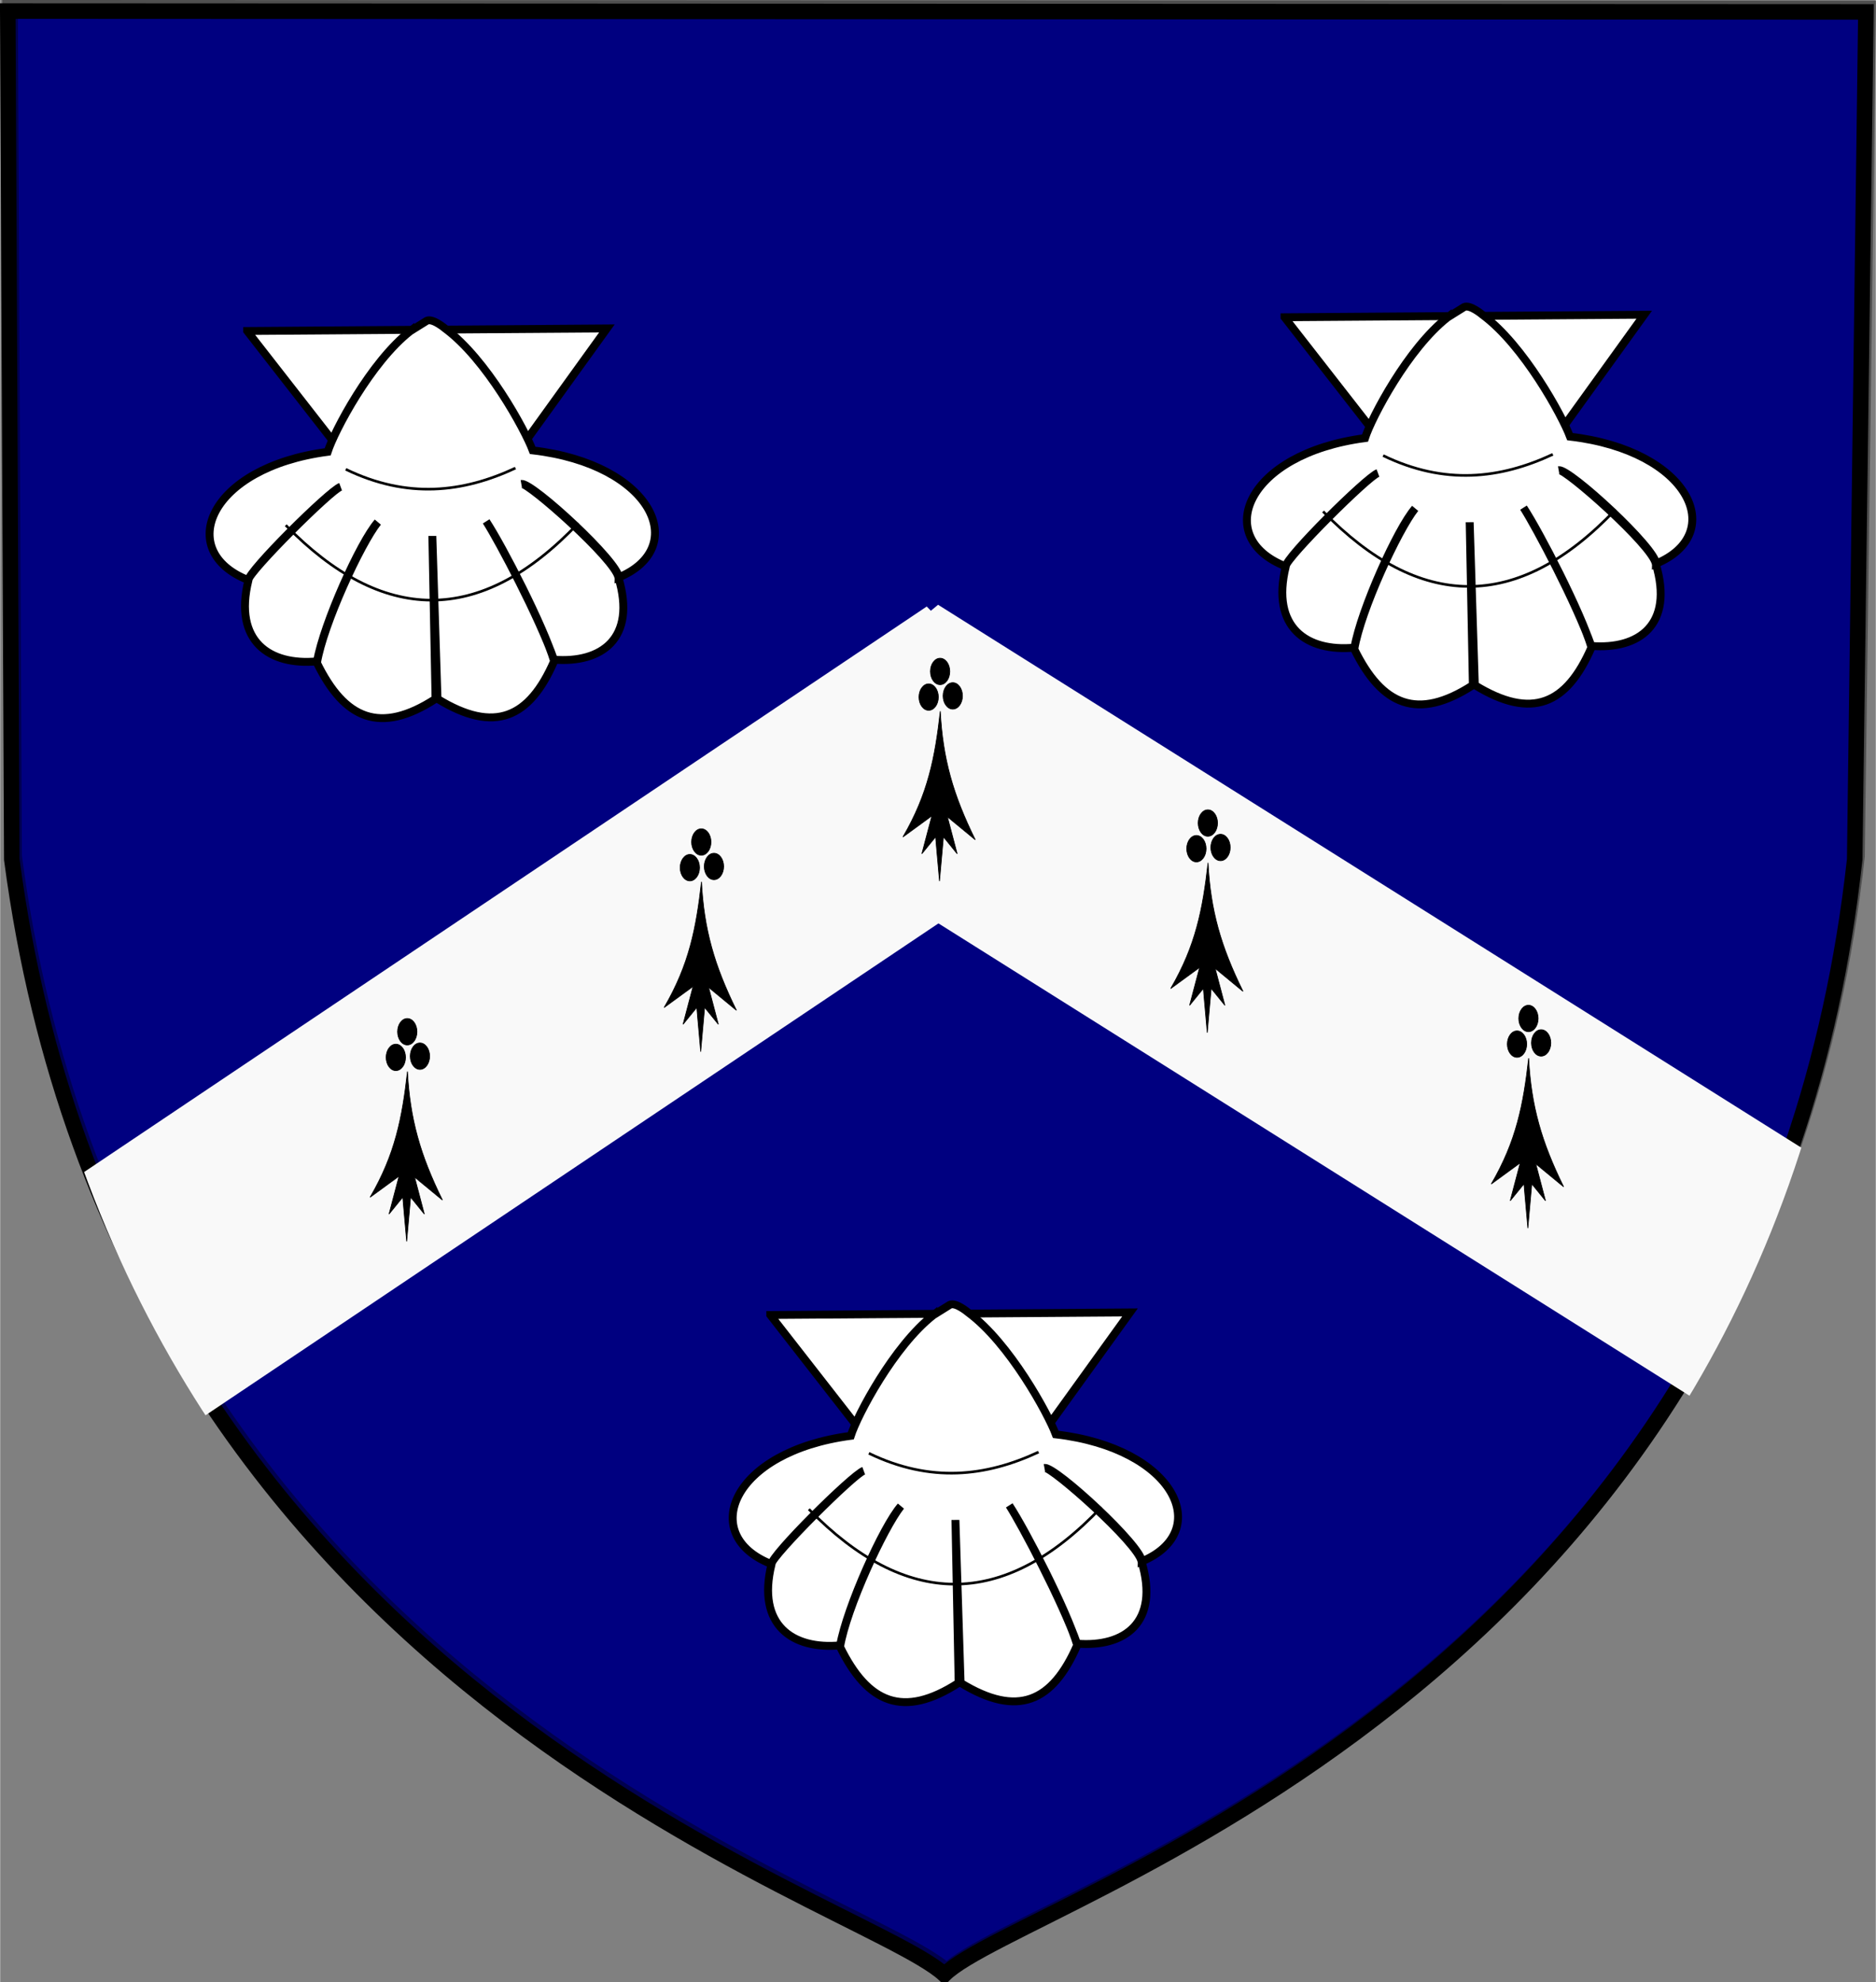 <?xml version="1.0" encoding="UTF-8" standalone="no"?>
<!-- Created with Inkscape (http://www.inkscape.org/) -->

<svg
   xmlns:dc="http://purl.org/dc/elements/1.1/"
   xmlns:cc="http://creativecommons.org/ns#"
   xmlns:rdf="http://www.w3.org/1999/02/22-rdf-syntax-ns#"
   xmlns:svg="http://www.w3.org/2000/svg"
   xmlns="http://www.w3.org/2000/svg"
   xmlns:sodipodi="http://sodipodi.sourceforge.net/DTD/sodipodi-0.dtd"
   xmlns:inkscape="http://www.inkscape.org/namespaces/inkscape"
   version="1.1"
   width="494.1"
   height="522.048"
   viewBox="0 0 49409.961 52215.165"
   id="svg3056"
   xml:space="preserve"
   style="fill-rule:evenodd"
   inkscape:version="0.48.1 "
   sodipodi:docname="Marquess of Townsend COA.svg"><rect x="0" y="0" width="49409.961" height="52215.165" fill="#808080" stroke="none"/><sodipodi:namedview
   pagecolor="#ffffff"
   bordercolor="#666666"
   borderopacity="1"
   objecttolerance="10"
   gridtolerance="10"
   guidetolerance="10"
   inkscape:pageopacity="0"
   inkscape:pageshadow="2"
   inkscape:window-width="640"
   inkscape:window-height="480"
   id="namedview50931"
   showgrid="false"
   fit-margin-top="0"
   fit-margin-left="0"
   fit-margin-right="0"
   fit-margin-bottom="0"
   inkscape:zoom="0.36916549"
   inkscape:cx="246.99876"
   inkscape:cy="265.67193"
   inkscape:window-x="0"
   inkscape:window-y="0"
   inkscape:window-maximized="0"
   inkscape:current-layer="svg3056" />
 <defs
   id="defs3058">
  <style
   type="text/css"
   id="style3060" />
  <linearGradient
   x1="4680"
   y1="26908"
   x2="26736"
   y2="26908"
   id="id4"
   gradientUnits="userSpaceOnUse">
   <stop
   id="stop3063"
   style="stop-color:#000000;stop-opacity:1"
   offset="0" />
   <stop
   id="stop3065"
   style="stop-color:#000000;stop-opacity:1"
   offset="0.012" />
   <stop
   id="stop3067"
   style="stop-color:#666666;stop-opacity:1"
   offset="0.239" />
   <stop
   id="stop3069"
   style="stop-color:#191919;stop-opacity:1"
   offset="0.388" />
   <stop
   id="stop3071"
   style="stop-color:#000000;stop-opacity:1"
   offset="1" />
  </linearGradient>
 
  <defs
   id="defs3074">
   <clipPath
   id="id0">
    <path
   d="m 5917,24041 19899,9 -120,9259 c -990,9179 -8920,11344 -9749,12183 -907,-855 -8808,-3078 -9987,-12183 l -43,-9268 z"
   id="path3077"
   inkscape:connector-curvature="0" />
   </clipPath>
   <clipPath
   id="id3">
    <path
   d="m 5917,24041 19899,9 -120,9259 c -990,9179 -8920,11344 -9749,12183 -907,-855 -8808,-3078 -9987,-12183 l -43,-9268 z"
   id="path3080"
   inkscape:connector-curvature="0" />
   </clipPath>
  </defs>
  
  
  
 
   
  
    
    
    
    
    
    
    
    
   <clipPath
   id="clipPath5412"><path
     d="m -21665.744,-18104.482 96294.615,44.756 -580.7,46043.826 C 69257.392,73630.101 30882.786,84396.37 26871.116,88568.61 22481.996,84316.81 -15752.274,73262.109 -21457.654,27984.1 l -208.09,-46088.582 z"
     id="path5414"
     style="fill:none;stroke:#e3e2db;stroke-width:824.135"
     inkscape:connector-curvature="0" /></clipPath><clipPath
   id="clipPath5452"><path
     d="m -22665.229,-18104.483 96294.609,44.756 -580.7,46043.826 C 68257.901,73630.1 29883.297,84396.369 25871.627,88568.609 21482.501,84316.809 -16751.769,73262.108 -22457.149,27984.099 l -208.08,-46088.582 z"
     id="path5454"
     style="fill:none;stroke:#000000;stroke-width:824.135"
     inkscape:connector-curvature="0" /></clipPath><clipPath
   id="clipPath19499"><path
     d="m -891.943,11121.826 48949.402,21.699 -295.187,22323.593 C 45326.978,55597.832 25820.03,60817.681 23780.78,62840.522 21549.658,60779.105 2114.046,55419.417 -786.168,33467.118 L -891.943,11121.826 z"
     id="path19501"
     style="fill:none;stroke:#000000;stroke-width:409.136"
     inkscape:connector-curvature="0" /></clipPath></defs>
 
 <g
   id="Obiekt_x0020_g³ówny_x0020_Pulpit"
   transform="translate(-300.183,-9714.29)">
 </g>
<path
   inkscape:connector-curvature="0"
   style="fill:#000080;stroke:#000000;stroke-width:409.136;stroke-opacity:0.381"
   id="path3120-5-0"
   d="M 260.827,204.568 49210.226,226.267 48915.039,22549.859 C 46479.742,44680.572 26972.796,49900.417 24933.545,51923.264 22702.426,49861.848 3266.814,44502.157 366.601,22549.859 L 260.827,204.568 z" /><g
   id="g3082"
   clip-path="url(#id0)"
   transform="matrix(1.167,0,0,1,829.451,-9183.648)">
   <defs
   id="defs3084">
    <mask
   id="id1">
     <defs
   id="defs3087">
  <radialGradient
   gradientUnits="userSpaceOnUse"
   id="id2"
   fy="-66245"
   fx="-42436"
   r="24868"
   cy="-66245"
   cx="-42436">
   <stop
   offset="0"
   style="stop-color:#ffffff;stop-opacity:0"
   id="stop3090" />
   <stop
   offset="0.788"
   style="stop-color:#ffffff;stop-opacity:0.502"
   id="stop3092" />
   <stop
   offset="1"
   style="stop-color:#ffffff;stop-opacity:1"
   id="stop3094" />
  </radialGradient>
     </defs>
     <rect
   style="fill:url(#id2)"
   id="rect3096"
   y="24041"
   x="5917"
   height="21451"
   width="19899" />
    </mask>
   </defs>
   <path
   inkscape:connector-curvature="0"
   style="fill:none"
   id="path3098"
   mask="url(#id1)"
   d="m 5917,24041 19899,0 0,21451 -19899,0 0,-21451 z" />
  </g><path
   inkscape:connector-curvature="0"
   style="fill:none;stroke:#000000;stroke-width:409.136"
   id="path3120"
   d="M 199.617,291.9 49149.02,313.599 48853.833,22637.192 C 46418.539,44767.906 26911.591,49987.755 24872.34,52010.596 22641.218,49949.179 3205.606,44589.491 305.393,22637.192 L 199.617,291.9 z" /><g
   id="g3654"
   clip-path="url(#clipPath19499)"
   transform="translate(1149.22,-10214.036)"><rect
     style="fill:#f9f9f9;fill-opacity:1;fill-rule:nonzero;stroke:#000000;stroke-width:0;stroke-linecap:butt;stroke-linejoin:miter;stroke-miterlimit:4;stroke-opacity:1;stroke-dasharray:none"
     id="rect3634"
     transform="matrix(-0.846,-0.532,-0.769,0.639,0,0)"
     y="10092.848"
     x="-81724.641"
     height="7470.463"
     width="44704.617" /><rect
     style="fill:#f9f9f9;fill-opacity:1;fill-rule:nonzero;stroke:#000000;stroke-width:0;stroke-linecap:butt;stroke-linejoin:miter;stroke-miterlimit:4;stroke-opacity:1;stroke-dasharray:none"
     id="rect3634-6"
     transform="matrix(-0.83,0.557,-0.7,-0.714,0,0)"
     y="-42536.047"
     x="1756.811"
     height="7225.824"
     width="44691.559" /></g><g
   style="fill-rule:evenodd"
   id="g16902"
   transform="matrix(1.21,0,0,1.312,-3369.666,-2853.18)"><ellipse
     sodipodi:ry="265"
     sodipodi:rx="211"
     sodipodi:cy="16146"
     sodipodi:cx="23524"
     d="m 23735,16146 c 0,146.355 -94.468,265 -211,265 -116.532,0 -211,-118.645 -211,-265 0,-146.355 94.468,-265 211,-265 116.532,0 211,118.645 211,265 z"
     style="fill:#000000;stroke:#000000;stroke-width:15"
     id="ellipse16904"
     ry="265"
     rx="211"
     cy="16146"
     cx="23524" /><ellipse
     sodipodi:ry="265"
     sodipodi:rx="211"
     sodipodi:cy="15655"
     sodipodi:cx="23248"
     d="m 23459,15655 c 0,146.355 -94.468,265 -211,265 -116.532,0 -211,-118.645 -211,-265 0,-146.355 94.468,-265 211,-265 116.532,0 211,118.645 211,265 z"
     style="fill:#000000;stroke:#000000;stroke-width:15"
     id="ellipse16906"
     ry="265"
     rx="211"
     cy="15655"
     cx="23248" /><ellipse
     sodipodi:ry="265"
     sodipodi:rx="211"
     sodipodi:cy="16170"
     sodipodi:cx="22999"
     d="m 23210,16170 c 0,146.355 -94.468,265 -211,265 -116.532,0 -211,-118.645 -211,-265 0,-146.355 94.468,-265 211,-265 116.532,0 211,118.645 211,265 z"
     style="fill:#000000;stroke:#000000;stroke-width:15"
     id="ellipse16908"
     ry="265"
     rx="211"
     cy="16170"
     cx="22999" /><path
     inkscape:connector-curvature="0"
     style="fill:#000000;stroke:#000000;stroke-width:15"
     id="path16910"
     d="m 23069,18554 -218,761 299,-339 21,227 64,662 64,-662 22,-227 298,339 -212,-742 606,461 c -483,-906 -706,-1620 -761,-2581 -115,934 -267,1661 -813,2525 l 630,-424 z" /></g><g
   style="fill-rule:evenodd"
   id="g16902-6"
   transform="matrix(1.21,0,0,1.312,3683.614,1140.041)"><ellipse
     sodipodi:ry="265"
     sodipodi:rx="211"
     sodipodi:cy="16146"
     sodipodi:cx="23524"
     d="m 23735,16146 c 0,146.355 -94.468,265 -211,265 -116.532,0 -211,-118.645 -211,-265 0,-146.355 94.468,-265 211,-265 116.532,0 211,118.645 211,265 z"
     style="fill:#000000;stroke:#000000;stroke-width:15"
     id="ellipse16904-4"
     ry="265"
     rx="211"
     cy="16146"
     cx="23524" /><ellipse
     sodipodi:ry="265"
     sodipodi:rx="211"
     sodipodi:cy="15655"
     sodipodi:cx="23248"
     d="m 23459,15655 c 0,146.355 -94.468,265 -211,265 -116.532,0 -211,-118.645 -211,-265 0,-146.355 94.468,-265 211,-265 116.532,0 211,118.645 211,265 z"
     style="fill:#000000;stroke:#000000;stroke-width:15"
     id="ellipse16906-9"
     ry="265"
     rx="211"
     cy="15655"
     cx="23248" /><ellipse
     sodipodi:ry="265"
     sodipodi:rx="211"
     sodipodi:cy="16170"
     sodipodi:cx="22999"
     d="m 23210,16170 c 0,146.355 -94.468,265 -211,265 -116.532,0 -211,-118.645 -211,-265 0,-146.355 94.468,-265 211,-265 116.532,0 211,118.645 211,265 z"
     style="fill:#000000;stroke:#000000;stroke-width:15"
     id="ellipse16908-4"
     ry="265"
     rx="211"
     cy="16170"
     cx="22999" /><path
     inkscape:connector-curvature="0"
     style="fill:#000000;stroke:#000000;stroke-width:15"
     id="path16910-1"
     d="m 23069,18554 -218,761 299,-339 21,227 64,662 64,-662 22,-227 298,339 -212,-742 606,461 c -483,-906 -706,-1620 -761,-2581 -115,934 -267,1661 -813,2525 l 630,-424 z" /></g><g
   style="fill-rule:evenodd"
   id="g16902-1"
   transform="matrix(1.21,0,0,1.312,12129.457,6287.704)"><ellipse
     sodipodi:ry="265"
     sodipodi:rx="211"
     sodipodi:cy="16146"
     sodipodi:cx="23524"
     d="m 23735,16146 c 0,146.355 -94.468,265 -211,265 -116.532,0 -211,-118.645 -211,-265 0,-146.355 94.468,-265 211,-265 116.532,0 211,118.645 211,265 z"
     style="fill:#000000;stroke:#000000;stroke-width:15"
     id="ellipse16904-6"
     ry="265"
     rx="211"
     cy="16146"
     cx="23524" /><ellipse
     sodipodi:ry="265"
     sodipodi:rx="211"
     sodipodi:cy="15655"
     sodipodi:cx="23248"
     d="m 23459,15655 c 0,146.355 -94.468,265 -211,265 -116.532,0 -211,-118.645 -211,-265 0,-146.355 94.468,-265 211,-265 116.532,0 211,118.645 211,265 z"
     style="fill:#000000;stroke:#000000;stroke-width:15"
     id="ellipse16906-5"
     ry="265"
     rx="211"
     cy="15655"
     cx="23248" /><ellipse
     sodipodi:ry="265"
     sodipodi:rx="211"
     sodipodi:cy="16170"
     sodipodi:cx="22999"
     d="m 23210,16170 c 0,146.355 -94.468,265 -211,265 -116.532,0 -211,-118.645 -211,-265 0,-146.355 94.468,-265 211,-265 116.532,0 211,118.645 211,265 z"
     style="fill:#000000;stroke:#000000;stroke-width:15"
     id="ellipse16908-8"
     ry="265"
     rx="211"
     cy="16170"
     cx="22999" /><path
     inkscape:connector-curvature="0"
     style="fill:#000000;stroke:#000000;stroke-width:15"
     id="path16910-8"
     d="m 23069,18554 -218,761 299,-339 21,227 64,662 64,-662 22,-227 298,339 -212,-742 606,461 c -483,-906 -706,-1620 -761,-2581 -115,934 -267,1661 -813,2525 l 630,-424 z" /></g><g
   style="fill-rule:evenodd"
   id="g16902-0"
   transform="matrix(1.21,0,0,1.312,-9660.724,1639.786)"><ellipse
     sodipodi:ry="265"
     sodipodi:rx="211"
     sodipodi:cy="16146"
     sodipodi:cx="23524"
     d="m 23735,16146 c 0,146.355 -94.468,265 -211,265 -116.532,0 -211,-118.645 -211,-265 0,-146.355 94.468,-265 211,-265 116.532,0 211,118.645 211,265 z"
     style="fill:#000000;stroke:#000000;stroke-width:15"
     id="ellipse16904-2"
     ry="265"
     rx="211"
     cy="16146"
     cx="23524" /><ellipse
     sodipodi:ry="265"
     sodipodi:rx="211"
     sodipodi:cy="15655"
     sodipodi:cx="23248"
     d="m 23459,15655 c 0,146.355 -94.468,265 -211,265 -116.532,0 -211,-118.645 -211,-265 0,-146.355 94.468,-265 211,-265 116.532,0 211,118.645 211,265 z"
     style="fill:#000000;stroke:#000000;stroke-width:15"
     id="ellipse16906-7"
     ry="265"
     rx="211"
     cy="15655"
     cx="23248" /><ellipse
     sodipodi:ry="265"
     sodipodi:rx="211"
     sodipodi:cy="16170"
     sodipodi:cx="22999"
     d="m 23210,16170 c 0,146.355 -94.468,265 -211,265 -116.532,0 -211,-118.645 -211,-265 0,-146.355 94.468,-265 211,-265 116.532,0 211,118.645 211,265 z"
     style="fill:#000000;stroke:#000000;stroke-width:15"
     id="ellipse16908-2"
     ry="265"
     rx="211"
     cy="16170"
     cx="22999" /><path
     inkscape:connector-curvature="0"
     style="fill:#000000;stroke:#000000;stroke-width:15"
     id="path16910-3"
     d="m 23069,18554 -218,761 299,-339 21,227 64,662 64,-662 22,-227 298,339 -212,-742 606,461 c -483,-906 -706,-1620 -761,-2581 -115,934 -267,1661 -813,2525 l 630,-424 z" /></g><g
   style="fill-rule:evenodd"
   id="g16902-3"
   transform="matrix(1.21,0,0,1.312,-17406.073,6637.242)"><ellipse
     sodipodi:ry="265"
     sodipodi:rx="211"
     sodipodi:cy="16146"
     sodipodi:cx="23524"
     d="m 23735,16146 c 0,146.355 -94.468,265 -211,265 -116.532,0 -211,-118.645 -211,-265 0,-146.355 94.468,-265 211,-265 116.532,0 211,118.645 211,265 z"
     style="fill:#000000;stroke:#000000;stroke-width:15"
     id="ellipse16904-7"
     ry="265"
     rx="211"
     cy="16146"
     cx="23524" /><ellipse
     sodipodi:ry="265"
     sodipodi:rx="211"
     sodipodi:cy="15655"
     sodipodi:cx="23248"
     d="m 23459,15655 c 0,146.355 -94.468,265 -211,265 -116.532,0 -211,-118.645 -211,-265 0,-146.355 94.468,-265 211,-265 116.532,0 211,118.645 211,265 z"
     style="fill:#000000;stroke:#000000;stroke-width:15"
     id="ellipse16906-96"
     ry="265"
     rx="211"
     cy="15655"
     cx="23248" /><ellipse
     sodipodi:ry="265"
     sodipodi:rx="211"
     sodipodi:cy="16170"
     sodipodi:cx="22999"
     d="m 23210,16170 c 0,146.355 -94.468,265 -211,265 -116.532,0 -211,-118.645 -211,-265 0,-146.355 94.468,-265 211,-265 116.532,0 211,118.645 211,265 z"
     style="fill:#000000;stroke:#000000;stroke-width:15"
     id="ellipse16908-88"
     ry="265"
     rx="211"
     cy="16170"
     cx="22999" /><path
     inkscape:connector-curvature="0"
     style="fill:#000000;stroke:#000000;stroke-width:15"
     id="path16910-2"
     d="m 23069,18554 -218,761 299,-339 21,227 64,662 64,-662 22,-227 298,339 -212,-742 606,461 c -483,-906 -706,-1620 -761,-2581 -115,934 -267,1661 -813,2525 l 630,-424 z" /></g><g
   id="g12414"
   style="display:inline"
   transform="matrix(69.345,-0.493,1.778,69.224,5158.249,8198.232)"><g
     id="g12416"
     transform="translate(-191.362,-117.094)"><path
       inkscape:connector-curvature="0"
       id="path12418"
       style="fill:#ffffff;fill-opacity:1;fill-rule:evenodd;stroke:#000000;stroke-width:3;stroke-linecap:butt;stroke-linejoin:miter;stroke-miterlimit:4;stroke-opacity:1;stroke-dasharray:none"
       d="m 210.616,124.75 68.308,91.255 68.336,-91.255 -68.336,0 -68.308,0 z" /><path
       inkscape:connector-curvature="0"
       id="path12420"
       style="fill:#ffffff;fill-opacity:1;fill-rule:evenodd;stroke:#000000;stroke-width:3;stroke-linecap:butt;stroke-linejoin:miter;stroke-miterlimit:4;stroke-opacity:1;stroke-dasharray:none"
       d="M 272.562,125.219 C 257.197,136.913 242.734,163.061 240,170.938 c -45.389,5.631 -59.01,37.374 -31.438,48.562 0.654,-3.537 32.284,-34.076 35.978,-35.224 -4.404,1.629 -36.045,32.033 -35.885,35.287 -6.331,23.264 7.295,32.615 25.281,31.062 2.901,-14.41 17.518,-45.172 24.41,-52.795 -6.737,8.182 -21.648,38.576 -24.472,53.357 9.937,21.524 23.263,27.56 44.688,14.031 l 0.375,-61.99 0.375,61.99 c 21.424,13.529 34.72,7.493 44.656,-14.031 -3.592,-13.245 -18.418,-43.748 -24.441,-53.357 4.754,7.79 19.223,36.778 24.41,52.795 17.987,1.553 31.612,-7.798 25.281,-31.062 -1.024,-6.998 -33.298,-36.399 -35.916,-35.905 4.199,-0.46 36.344,30.199 36.01,35.843 27.573,-11.189 13.951,-42.931 -31.438,-48.562 -2.734,-7.877 -16.641,-34.858 -32.007,-46.552 0,0 -4.642,-4.098 -6.931,-3.041 l -6.375,3.875 z" /><path
       inkscape:connector-curvature="0"
       id="path12422"
       style="fill:none;stroke:#000000;stroke-width:1;stroke-linecap:butt;stroke-linejoin:miter;stroke-miterlimit:4;stroke-opacity:1;stroke-dasharray:none"
       d="m 246.705,177.634 c 23.134,11.519 44.287,9.173 64.465,0" /><path
       inkscape:connector-curvature="0"
       id="path12424"
       style="fill:none;stroke:#000000;stroke-width:1;stroke-linecap:butt;stroke-linejoin:miter;stroke-miterlimit:4;stroke-opacity:1;stroke-dasharray:none"
       d="m 223.364,198.752 c 35.567,37.692 72.616,39.346 111.147,0" /></g></g><g
   id="g12414-4"
   style="fill-rule:evenodd;display:inline"
   transform="matrix(69.345,-0.493,1.778,69.224,32485.062,7836.49)"
   inkscape:transform-center-y="-27.088123"><g
     id="g12416-9"
     transform="translate(-191.362,-117.094)"><path
       inkscape:connector-curvature="0"
       id="path12418-0"
       style="fill:#ffffff;fill-opacity:1;fill-rule:evenodd;stroke:#000000;stroke-width:3;stroke-linecap:butt;stroke-linejoin:miter;stroke-miterlimit:4;stroke-opacity:1;stroke-dasharray:none"
       d="m 210.616,124.75 68.308,91.255 68.336,-91.255 -68.336,0 -68.308,0 z" /><path
       inkscape:connector-curvature="0"
       id="path12420-6"
       style="fill:#ffffff;fill-opacity:1;fill-rule:evenodd;stroke:#000000;stroke-width:3;stroke-linecap:butt;stroke-linejoin:miter;stroke-miterlimit:4;stroke-opacity:1;stroke-dasharray:none"
       d="M 272.562,125.219 C 257.197,136.913 242.734,163.061 240,170.938 c -45.389,5.631 -59.01,37.374 -31.438,48.562 0.654,-3.537 32.284,-34.076 35.978,-35.224 -4.404,1.629 -36.045,32.033 -35.885,35.287 -6.331,23.264 7.295,32.615 25.281,31.062 2.901,-14.41 17.518,-45.172 24.41,-52.795 -6.737,8.182 -21.648,38.576 -24.472,53.357 9.937,21.524 23.263,27.56 44.688,14.031 l 0.375,-61.99 0.375,61.99 c 21.424,13.529 34.72,7.493 44.656,-14.031 -3.592,-13.245 -18.418,-43.748 -24.441,-53.357 4.754,7.79 19.223,36.778 24.41,52.795 17.987,1.553 31.612,-7.798 25.281,-31.062 -1.024,-6.998 -33.298,-36.399 -35.916,-35.905 4.199,-0.46 36.344,30.199 36.01,35.843 27.573,-11.189 13.951,-42.931 -31.438,-48.562 -2.734,-7.877 -16.641,-34.858 -32.007,-46.552 0,0 -4.642,-4.098 -6.931,-3.041 l -6.375,3.875 z" /><path
       inkscape:connector-curvature="0"
       id="path12422-5"
       style="fill:none;stroke:#000000;stroke-width:1;stroke-linecap:butt;stroke-linejoin:miter;stroke-miterlimit:4;stroke-opacity:1;stroke-dasharray:none"
       d="m 246.705,177.634 c 23.134,11.519 44.287,9.173 64.465,0" /><path
       inkscape:connector-curvature="0"
       id="path12424-5"
       style="fill:none;stroke:#000000;stroke-width:1;stroke-linecap:butt;stroke-linejoin:miter;stroke-miterlimit:4;stroke-opacity:1;stroke-dasharray:none"
       d="m 223.364,198.752 c 35.567,37.692 72.616,39.346 111.147,0" /></g></g><g
   id="g12414-2"
   style="fill-rule:evenodd;display:inline"
   transform="matrix(69.345,-0.493,1.778,69.224,18938.319,34117.173)"><g
     id="g12416-2"
     transform="translate(-191.362,-117.094)"><path
       inkscape:connector-curvature="0"
       id="path12418-6"
       style="fill:#ffffff;fill-opacity:1;fill-rule:evenodd;stroke:#000000;stroke-width:3;stroke-linecap:butt;stroke-linejoin:miter;stroke-miterlimit:4;stroke-opacity:1;stroke-dasharray:none"
       d="m 210.616,124.75 68.308,91.255 68.336,-91.255 -68.336,0 -68.308,0 z" /><path
       inkscape:connector-curvature="0"
       id="path12420-5"
       style="fill:#ffffff;fill-opacity:1;fill-rule:evenodd;stroke:#000000;stroke-width:3;stroke-linecap:butt;stroke-linejoin:miter;stroke-miterlimit:4;stroke-opacity:1;stroke-dasharray:none"
       d="M 272.562,125.219 C 257.197,136.913 242.734,163.061 240,170.938 c -45.389,5.631 -59.01,37.374 -31.438,48.562 0.654,-3.537 32.284,-34.076 35.978,-35.224 -4.404,1.629 -36.045,32.033 -35.885,35.287 -6.331,23.264 7.295,32.615 25.281,31.062 2.901,-14.41 17.518,-45.172 24.41,-52.795 -6.737,8.182 -21.648,38.576 -24.472,53.357 9.937,21.524 23.263,27.56 44.688,14.031 l 0.375,-61.99 0.375,61.99 c 21.424,13.529 34.72,7.493 44.656,-14.031 -3.592,-13.245 -18.418,-43.748 -24.441,-53.357 4.754,7.79 19.223,36.778 24.41,52.795 17.987,1.553 31.612,-7.798 25.281,-31.062 -1.024,-6.998 -33.298,-36.399 -35.916,-35.905 4.199,-0.46 36.344,30.199 36.01,35.843 27.573,-11.189 13.951,-42.931 -31.438,-48.562 -2.734,-7.877 -16.641,-34.858 -32.007,-46.552 0,0 -4.642,-4.098 -6.931,-3.041 l -6.375,3.875 z" /><path
       inkscape:connector-curvature="0"
       id="path12422-50"
       style="fill:none;stroke:#000000;stroke-width:1;stroke-linecap:butt;stroke-linejoin:miter;stroke-miterlimit:4;stroke-opacity:1;stroke-dasharray:none"
       d="m 246.705,177.634 c 23.134,11.519 44.287,9.173 64.465,0" /><path
       inkscape:connector-curvature="0"
       id="path12424-6"
       style="fill:none;stroke:#000000;stroke-width:1;stroke-linecap:butt;stroke-linejoin:miter;stroke-miterlimit:4;stroke-opacity:1;stroke-dasharray:none"
       d="m 223.364,198.752 c 35.567,37.692 72.616,39.346 111.147,0" /></g></g></svg>